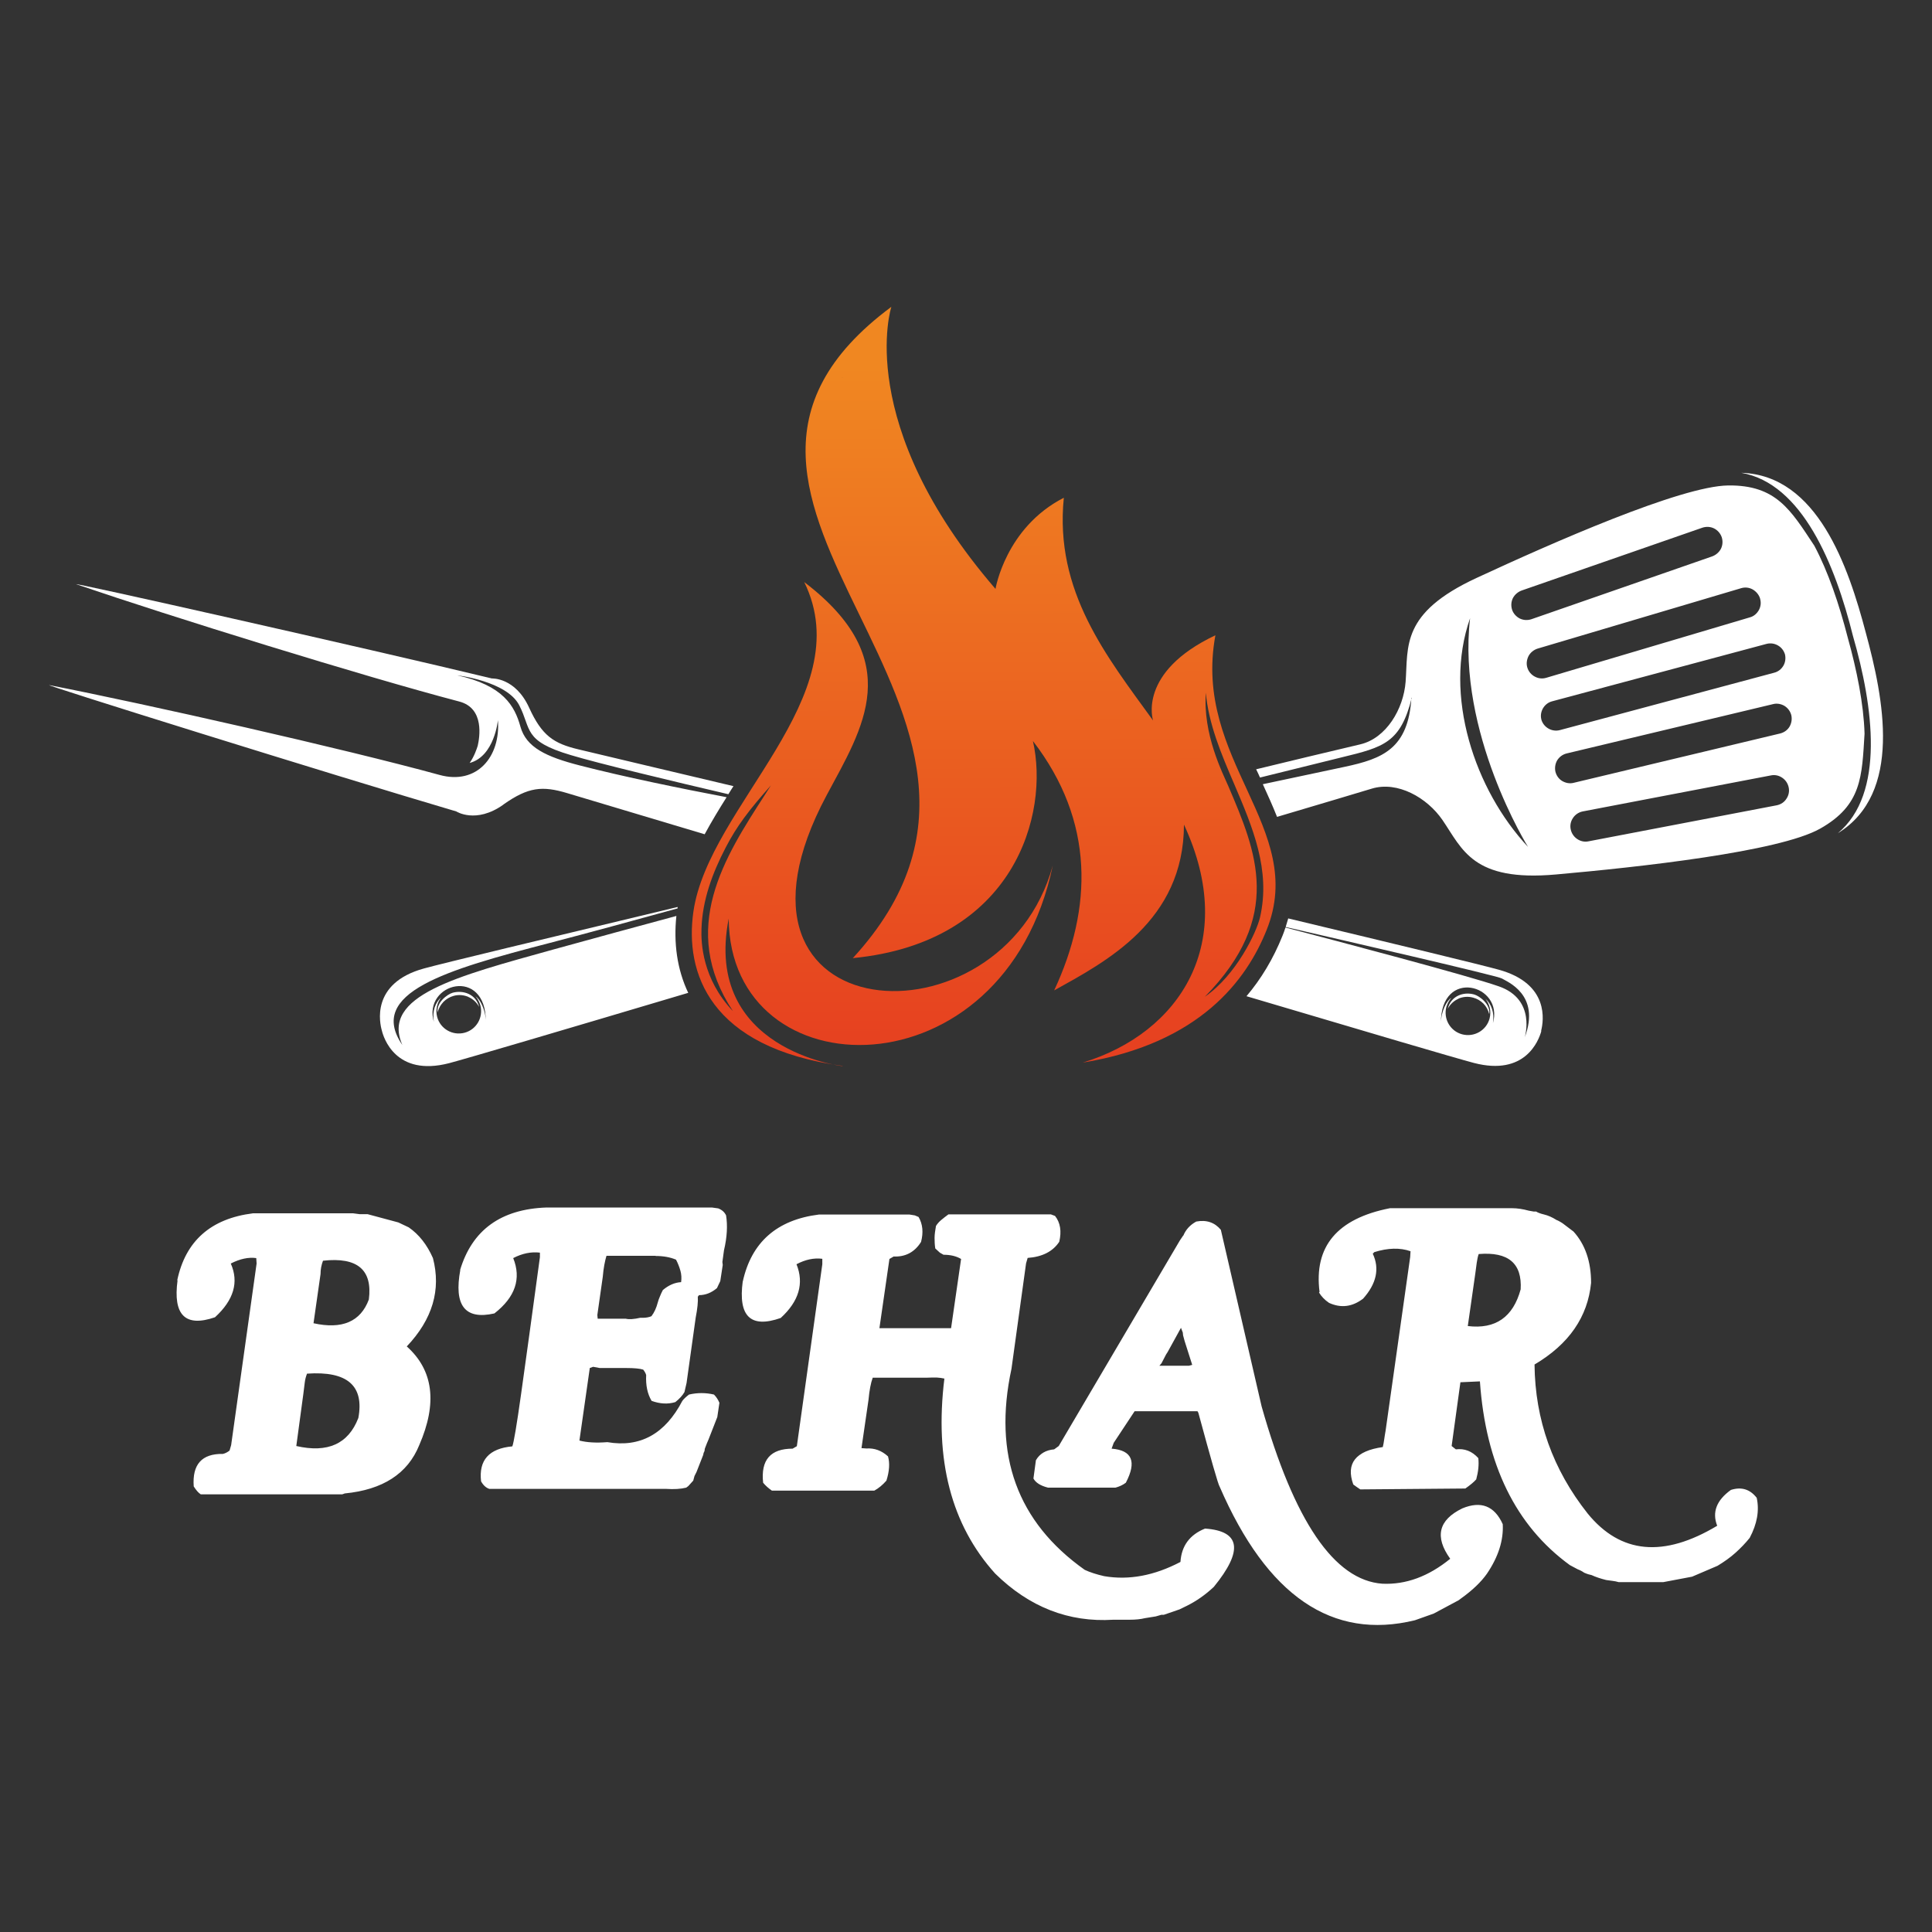 <?xml version="1.0" encoding="UTF-8"?><svg id="Layer_1" xmlns="http://www.w3.org/2000/svg" xmlns:xlink="http://www.w3.org/1999/xlink" viewBox="0 0 110 110"><rect x="0" y="0" width="110" height="110" fill="#333333" stroke="none"/><defs><style>.cls-1{fill-rule:evenodd;}.cls-1,.cls-2,.cls-3,.cls-4{stroke-width:0px;}.cls-1,.cls-4{fill:#fff;}.cls-2{fill:url(#linear-gradient);}.cls-3{clip-rule:evenodd;fill:none;}.cls-5{clip-path:url(#clippath);}</style><clipPath id="clippath"><path class="cls-3" d="M47.98,60.69c-7.61-1.04-9-5.33-8.5-8.79.87-6.02,9.51-12.23,6.31-18.76,5.86,4.47,3.33,8.3,1.28,12.13-7.28,13.58,9.98,14.58,12.87,4.01-2.76,13.21-18.39,12.95-18.45,3.02-1.48,7.49,6.48,8.4,6.48,8.4ZM47.97,21.48c-1.92,2.51-1.56,5.88-1.19,7.16.63,2.18,1.79,4.34,2.9,6.42,1.38,2.58,2.7,5.04,2.84,7.24.03-3.33-1.83-6.59-2.33-7.52-2.31-4.31-4.79-8.95-2.22-13.31ZM43.89,44.72c-1.26,1.42-1.93,2.3-2.57,3.53-.76,1.46-1.33,3-1.38,4.63-.03.78.04,2.85,1.79,4.69-3.1-4.69-.48-8.76,1.81-12.3l.35-.55ZM68.65,39.39c.15,1.81.88,3.53,1.62,5.25,1.05,2.46,2.09,4.9,1.47,7.59-.19.84-1.36,3.3-3.14,4.52,4.5-4.58,2.93-8.26,1.34-11.98-.3-.71-1.48-2.96-1.28-5.39ZM62.43,45.25c-.22-.66-1.38-4.12-4.16-5.55.02.02,7.03,5.46,3.44,14.95,2.07-4.43,1.26-7.79.72-9.4ZM48.57,54.55c9.2-.9,11.19-8.21,10.24-12.36,3.53,4.58,3.39,9.52,1.21,14.2,2.95-1.64,7.38-3.94,7.39-9.44,3.13,6.73-.23,11.86-5.76,13.55,6.7-1.1,9.34-4.73,10.47-7.56,2.33-5.81-4.24-9.64-2.92-16.77-4.46,2.11-3.55,4.85-3.55,4.85-2.64-3.65-5.62-7.34-5.08-12.68-3.32,1.7-3.89,5.19-3.89,5.19-8.11-9.4-5.93-16.06-5.93-16.06-15.09,11.2,10.83,22.91-2.2,37.09Z"/></clipPath><linearGradient id="linear-gradient" x1="55.04" y1="20.84" x2="55.11" y2="60.6" gradientUnits="userSpaceOnUse"><stop offset="0" stop-color="#f08721"/><stop offset="1" stop-color="#e63f20"/></linearGradient></defs><path class="cls-1" d="M106.23,36.02c-.99-3.75-2.75-8.97-7.09-9.1,3.47.6,5.35,5.23,6.36,9.29,1.16,4.02,1.84,8.97-.86,11.23,3.7-2.28,2.61-7.67,1.59-11.42ZM80.38,39.73c-.64,2.56-1.6,2.81-3.99,3.39-1.17.29-2.84.7-4.65,1.15-.07-.16-.14-.31-.22-.47,1.97-.48,3.94-.95,5.93-1.42,1.48-.35,2.46-2.01,2.58-3.56.15-2.02-.28-3.91,4.03-5.91,4.31-2,11.65-5.24,14.34-5.27,2.73-.03,3.55,1.39,4.9,3.43.79,1.48,1.42,3.35,1.9,5.22.52,1.86.91,3.8.96,5.48-.15,2.44-.15,4.07-2.53,5.41-2.34,1.32-10.32,2.19-15.05,2.61-4.73.42-5.31-1.43-6.45-3.1-.88-1.28-2.56-2.23-4.02-1.79-.92.28-2.84.85-5.4,1.61-.25-.63-.53-1.25-.81-1.86l4.66-.99c2.16-.46,3.62-1.03,3.8-3.93ZM87,48.22s-4.06-6.5-3.3-13.02c-1.54,4.39.26,9.77,3.3,13.02ZM26.66,56.76c.26.11.48.31.62.57-.18-.72-.89-.97-1.5-.81-.32.09-.95.57-.86,1.12.05-.23.17-.43.33-.6.16-.16.36-.28.58-.34.29-.08.58-.05.84.06ZM27.07,56.72c.13.14.22.32.28.52.18.68-.22,1.38-.9,1.56-.68.18-1.38-.22-1.56-.9-.11-.4,0-.82.23-1.12-.33.3-.52.78-.42,1.4-.64-2.21,2.99-3.18,2.96,0,0-.69-.35-1.33-.59-1.45ZM87.76,40.97c-.06-.22-.02-.45.09-.64.11-.19.29-.34.52-.4l12.21-3.27c.23-.06.46-.02.65.09.19.11.33.28.4.51.05.22.02.45-.09.64-.11.19-.29.34-.52.4l-12.21,3.27c-.23.06-.46.02-.65-.09-.19-.11-.33-.28-.4-.5ZM39.18,56.53c-7.09,2.11-12.58,3.73-13.6,4-3.07.8-3.75-1.48-3.84-1.86h0s0,0,0,0c-.11-.38-.66-2.69,2.4-3.53,1.05-.29,6.92-1.7,14.44-3.5v.08c-2.43.67-4.95,1.36-7.29,1.97-5.89,1.53-10.42,2.84-8.38,5.81-1.24-2.81,3.1-3.91,8.56-5.43,2.36-.65,4.7-1.29,7.04-1.92-.16,1.52.03,3.03.68,4.39ZM101.84,44.83c.05.23,0,.46-.13.65-.12.19-.31.32-.55.37l-10.71,2.05c-.23.05-.46,0-.65-.13-.18-.12-.32-.31-.37-.55-.05-.23,0-.46.13-.65.12-.18.31-.32.55-.37l10.71-2.05c.23-.05.46,0,.65.13.18.12.32.31.37.55ZM101.99,40.72c.05.23.01.46-.1.65-.11.19-.3.33-.53.39l-11.76,2.81c-.23.06-.46.01-.65-.1-.19-.11-.33-.3-.39-.53-.05-.23-.01-.46.1-.65.12-.19.3-.33.53-.39l11.76-2.81c.23-.06.46-.01.65.1.19.12.33.3.39.53ZM98.03,30.59c-.08-.23-.24-.4-.43-.5-.2-.1-.43-.12-.66-.05l-10.3,3.58c-.22.08-.4.24-.5.43-.1.2-.12.43-.05.66.07.22.24.4.43.5.2.1.43.12.66.05l10.3-3.58c.22-.08.4-.24.5-.43.1-.2.12-.43.05-.66ZM100.21,34.08c.07.23.04.46-.07.66-.11.19-.28.35-.51.41l-11.59,3.44c-.23.07-.46.04-.66-.07-.19-.1-.35-.28-.42-.51-.07-.23-.03-.46.07-.66.1-.19.29-.35.51-.42l11.59-3.44c.23-.07.46-.04.66.07.19.11.35.29.42.51Z"/><path class="cls-1" d="M28.65,45.82c-1.56,1.1-2.67.38-2.67.38-7.12-2.1-23.83-7.32-23.16-7.19,5.52,1.08,16.77,3.62,22.2,5.11,2.13.59,3.49-1.03,3.33-3.12,0,0-.19,2.06-1.61,2.44.26-.37.4-.79.46-.98.1-.45.41-2.14-1.06-2.52-5.45-1.43-16.46-4.85-21.78-6.67-.65-.22,16.43,3.62,23.65,5.36,0,0,1.33-.07,2.12,1.67.72,1.57,1.37,2.03,2.82,2.37,1.77.42,4.91,1.17,8.81,2.09-.1.15-.19.3-.29.46-3.21-.75-7.39-1.75-8.98-2.23-2.73-.81-2.22-1.47-2.93-2.84-.71-1.37-3.53-1.7-3.53-1.7,2.63.58,3.27,1.74,3.6,2.92.33,1.19,1.47,1.72,3.37,2.21,2.52.65,5.79,1.32,8.37,1.81-.43.68-.86,1.39-1.25,2.11-3.45-1.03-6.21-1.86-7.82-2.34-1.43-.43-2.22-.35-3.63.64ZM73.34,52.29c6.31,1.51,11.06,2.66,11.99,2.92,2.91.8,2.55,2.93,2.42,3.46h0s0,0,0,0v.02s0,0,0,0h0s0,.02,0,.02v.02s0,0,0,0h0c-.15.52-.91,2.55-3.83,1.79-.99-.26-6.18-1.79-12.95-3.8.83-.98,1.52-2.12,2.05-3.44.06-.15.12-.31.17-.47,2.9.76,10.42,2.74,12.15,3.35,2.15.75,1.47,2.91,1.47,2.91.93-2.45-1.02-3.18-1.3-3.36-.23-.15-9.1-2.19-12.31-2.93.05-.16.1-.33.15-.5ZM83.03,56.86c.26-.11.55-.14.84-.06.23.06.43.18.59.34.16.16.27.37.33.6.09-.55-.54-1.03-.86-1.12-.62-.17-1.32.09-1.5.81.14-.26.36-.46.62-.57ZM85,58.26c.64-2.21-2.99-3.18-2.96,0,0-.68.35-1.32.59-1.44-.13.14-.22.32-.28.51-.18.68.22,1.38.9,1.56.68.18,1.38-.22,1.56-.9.11-.41,0-.82-.23-1.12.33.3.52.78.42,1.4Z"/><g class="cls-5"><rect class="cls-2" x="35.68" y="17.46" width="38.77" height="45.03"/></g><path class="cls-4" d="M86.58,73.42c.09-1.49-.7-2.16-2.39-2.02-.05.14-.08.3-.11.49-.02.18-.05.38-.08.6l-.43,3.01c1.58.19,2.58-.51,3.01-2.09M75.13,73.56c-.33-2.59,1-4.18,4.01-4.77h6.95c.3,0,.62.05.95.14l.28.05h.14c.09.06.25.12.46.17.21.05.45.15.7.31.05.02.1.04.15.07.06.03.12.07.2.12l.62.47c.66.73,1,1.7,1,2.92-.19,1.94-1.26,3.49-3.22,4.65.03,3.15,1.04,5.98,3.03,8.49,1.87,2.29,4.32,2.52,7.37.69-.3-.77-.04-1.45.78-2.04.6-.19,1.09-.04,1.47.45.16.73.02,1.49-.4,2.28-.24.3-.51.58-.81.85-.3.27-.64.51-1.02.74l-1.45.62-1.64.31h-2.54c-.11-.03-.23-.06-.34-.07-.12-.02-.24-.03-.37-.05-.32-.08-.59-.17-.83-.28-.11-.02-.25-.06-.43-.14-.08-.06-.2-.13-.36-.19l-.45-.24c-3.08-2.24-4.79-5.73-5.12-10.46l-1.11.05-.5,3.63.24.19c.49-.06.92.1,1.28.5.02.19.02.38,0,.58-.02.2-.06.41-.12.63-.14.16-.35.33-.62.52l-5.98.05c-.14-.09-.28-.19-.4-.28-.43-1.2.13-1.91,1.68-2.13.03-.13.06-.27.08-.43.02-.16.05-.32.08-.5l1.4-9.89.02-.33c-.6-.21-1.29-.19-2.06.05l-.09.09c.4.85.21,1.71-.55,2.56-.62.47-1.26.55-1.94.24-.25-.17-.44-.37-.57-.59ZM67.33,75.84l-.09-.24-.76,1.38-.09.14-.26.5-.12.14h1.68l.19-.05-.43-1.35-.09-.33-.02-.19ZM67.37,70.36c.14-.35.39-.62.74-.81.58-.11,1.05.05,1.4.47l2.32,10.05c1.85,6.54,4.14,9.91,6.88,10.1,1.33.06,2.62-.41,3.86-1.42-.9-1.25-.67-2.21.69-2.87,1.06-.44,1.83-.14,2.3.9.05.92-.25,1.86-.9,2.82-.33.47-.83.95-1.49,1.42l-.12.09-1.42.76-1.07.38c-4.71,1.15-8.42-1.38-11.12-7.61-.08-.11-.48-1.51-1.21-4.2l-.05-.09h-3.58l-1.19,1.8-.12.33c1.17.09,1.44.74.81,1.94-.17.13-.37.22-.59.28h-3.84c-.43-.11-.7-.28-.83-.52l.14-1.04c.22-.38.57-.58,1.04-.62l.26-.19,6.9-11.71.19-.28ZM42.29,72.97c.49-2.24,1.94-3.52,4.34-3.82h5.15l.31.05.21.09c.24.41.28.89.14,1.42-.36.58-.89.86-1.56.83l-.24.14-.57,3.94h4.08l.57-3.94c-.27-.16-.6-.24-1-.24l-.21-.12-.26-.24c-.03-.19-.04-.39-.04-.6,0-.21.04-.44.08-.68.08-.13.18-.24.3-.34.12-.1.26-.21.41-.32h5.83l.24.09c.3.38.38.87.24,1.47-.36.55-.96.86-1.8.92l-.09.31-.83,6c-1.06,4.92.33,8.73,4.17,11.45.3.14.67.26,1.11.36,1.41.24,2.85-.03,4.34-.81.06-.92.53-1.55,1.4-1.9,2.02.14,2.19,1.25.5,3.32-.49.46-1,.81-1.52,1.07l-.43.21-.9.31h-.14l-.31.09-.31.05-.31.05c-.24.06-.53.09-.88.09h-.92c-2.54.16-4.79-.72-6.73-2.63-2.5-2.77-3.46-6.47-2.89-11.1-.13-.03-.27-.05-.44-.06-.17,0-.36,0-.58.01h-3.06c-.11.3-.19.72-.24,1.26l-.4,2.75.28.02c.46-.03.87.12,1.23.45.11.38.08.84-.09,1.38-.22.25-.45.44-.69.57h-5.83c-.19-.13-.36-.28-.5-.45-.14-1.3.42-1.94,1.68-1.94l.24-.14,1.45-10.36v-.31c-.47-.06-.96.04-1.47.31.44,1.09.14,2.11-.9,3.06-1.71.6-2.43-.09-2.16-2.09ZM37.33,71.5h-2.8c-.09.3-.17.7-.21,1.19l-.31,2.18.02.21h1.59c.19.05.47.03.83-.05h.14c.19,0,.36-.03.5-.09.16-.21.28-.47.36-.78.03-.11.07-.23.12-.34.05-.12.1-.24.17-.37.33-.28.68-.43,1.04-.45.03-.22.02-.44-.04-.65-.06-.21-.14-.42-.25-.63-.33-.14-.72-.21-1.16-.21ZM26.19,72.33c.68-2.29,2.32-3.49,4.93-3.58h9.41l.36.05c.21.08.36.21.45.4.09.57.06,1.23-.12,1.99l-.09.66.02.17-.14.92-.19.4c-.32.27-.66.4-1.02.4l-.07.09c.02.28-.02.68-.12,1.19l-.52,3.72-.12.52c-.11.19-.28.38-.52.57-.43.13-.88.1-1.35-.07-.24-.4-.34-.89-.31-1.47-.03-.11-.09-.21-.17-.31-.19-.06-.51-.09-.95-.09h-1.52l-.38-.07-.19.07-.59,4.13c.43.11.96.14,1.59.09,1.87.32,3.29-.47,4.27-2.35.08-.11.21-.23.38-.36.47-.11.95-.11,1.42,0,.13.13.23.28.31.47l-.12.81-.5,1.28-.09.21-.12.31-.02.14s-.07.12-.07.21l-.38.97-.12.24-.07.26-.28.31-.12.09c-.32.08-.7.1-1.16.07h-10.05c-.19-.06-.35-.21-.47-.43-.14-1.2.45-1.87,1.78-1.99.08-.21.25-1.2.5-2.99.25-1.79.61-4.38,1.07-7.78v-.26c-.49-.06-1,.04-1.52.31.47,1.17.12,2.22-1.07,3.15-1.68.38-2.32-.45-1.94-2.49ZM20.4,80.75c.35-1.85-.62-2.7-2.92-2.54-.06.16-.11.33-.13.52-.02.19-.05.4-.08.64l-.4,2.96c1.79.41,2.96-.12,3.53-1.59ZM21,73.99c.22-1.69-.65-2.43-2.61-2.21-.09.24-.14.49-.14.76l-.4,2.8c1.63.36,2.68-.09,3.15-1.35ZM10.09,72.9c.47-2.24,1.91-3.52,4.32-3.82h5.69l.38.05h.45l1.75.47.59.28c.58.4,1.04.98,1.38,1.75.47,1.8-.02,3.48-1.49,5.03,1.52,1.36,1.75,3.23.71,5.62-.66,1.63-2.08,2.54-4.24,2.75l-.14.05h-8.06c-.13-.08-.26-.23-.4-.45-.09-1.25.46-1.87,1.66-1.85.13-.03.25-.09.38-.19l.09-.31,1.45-10.34-.02-.31c-.44-.06-.92.04-1.45.31.47,1.06.17,2.08-.9,3.06-1.69.58-2.4-.12-2.13-2.11Z"/></svg>